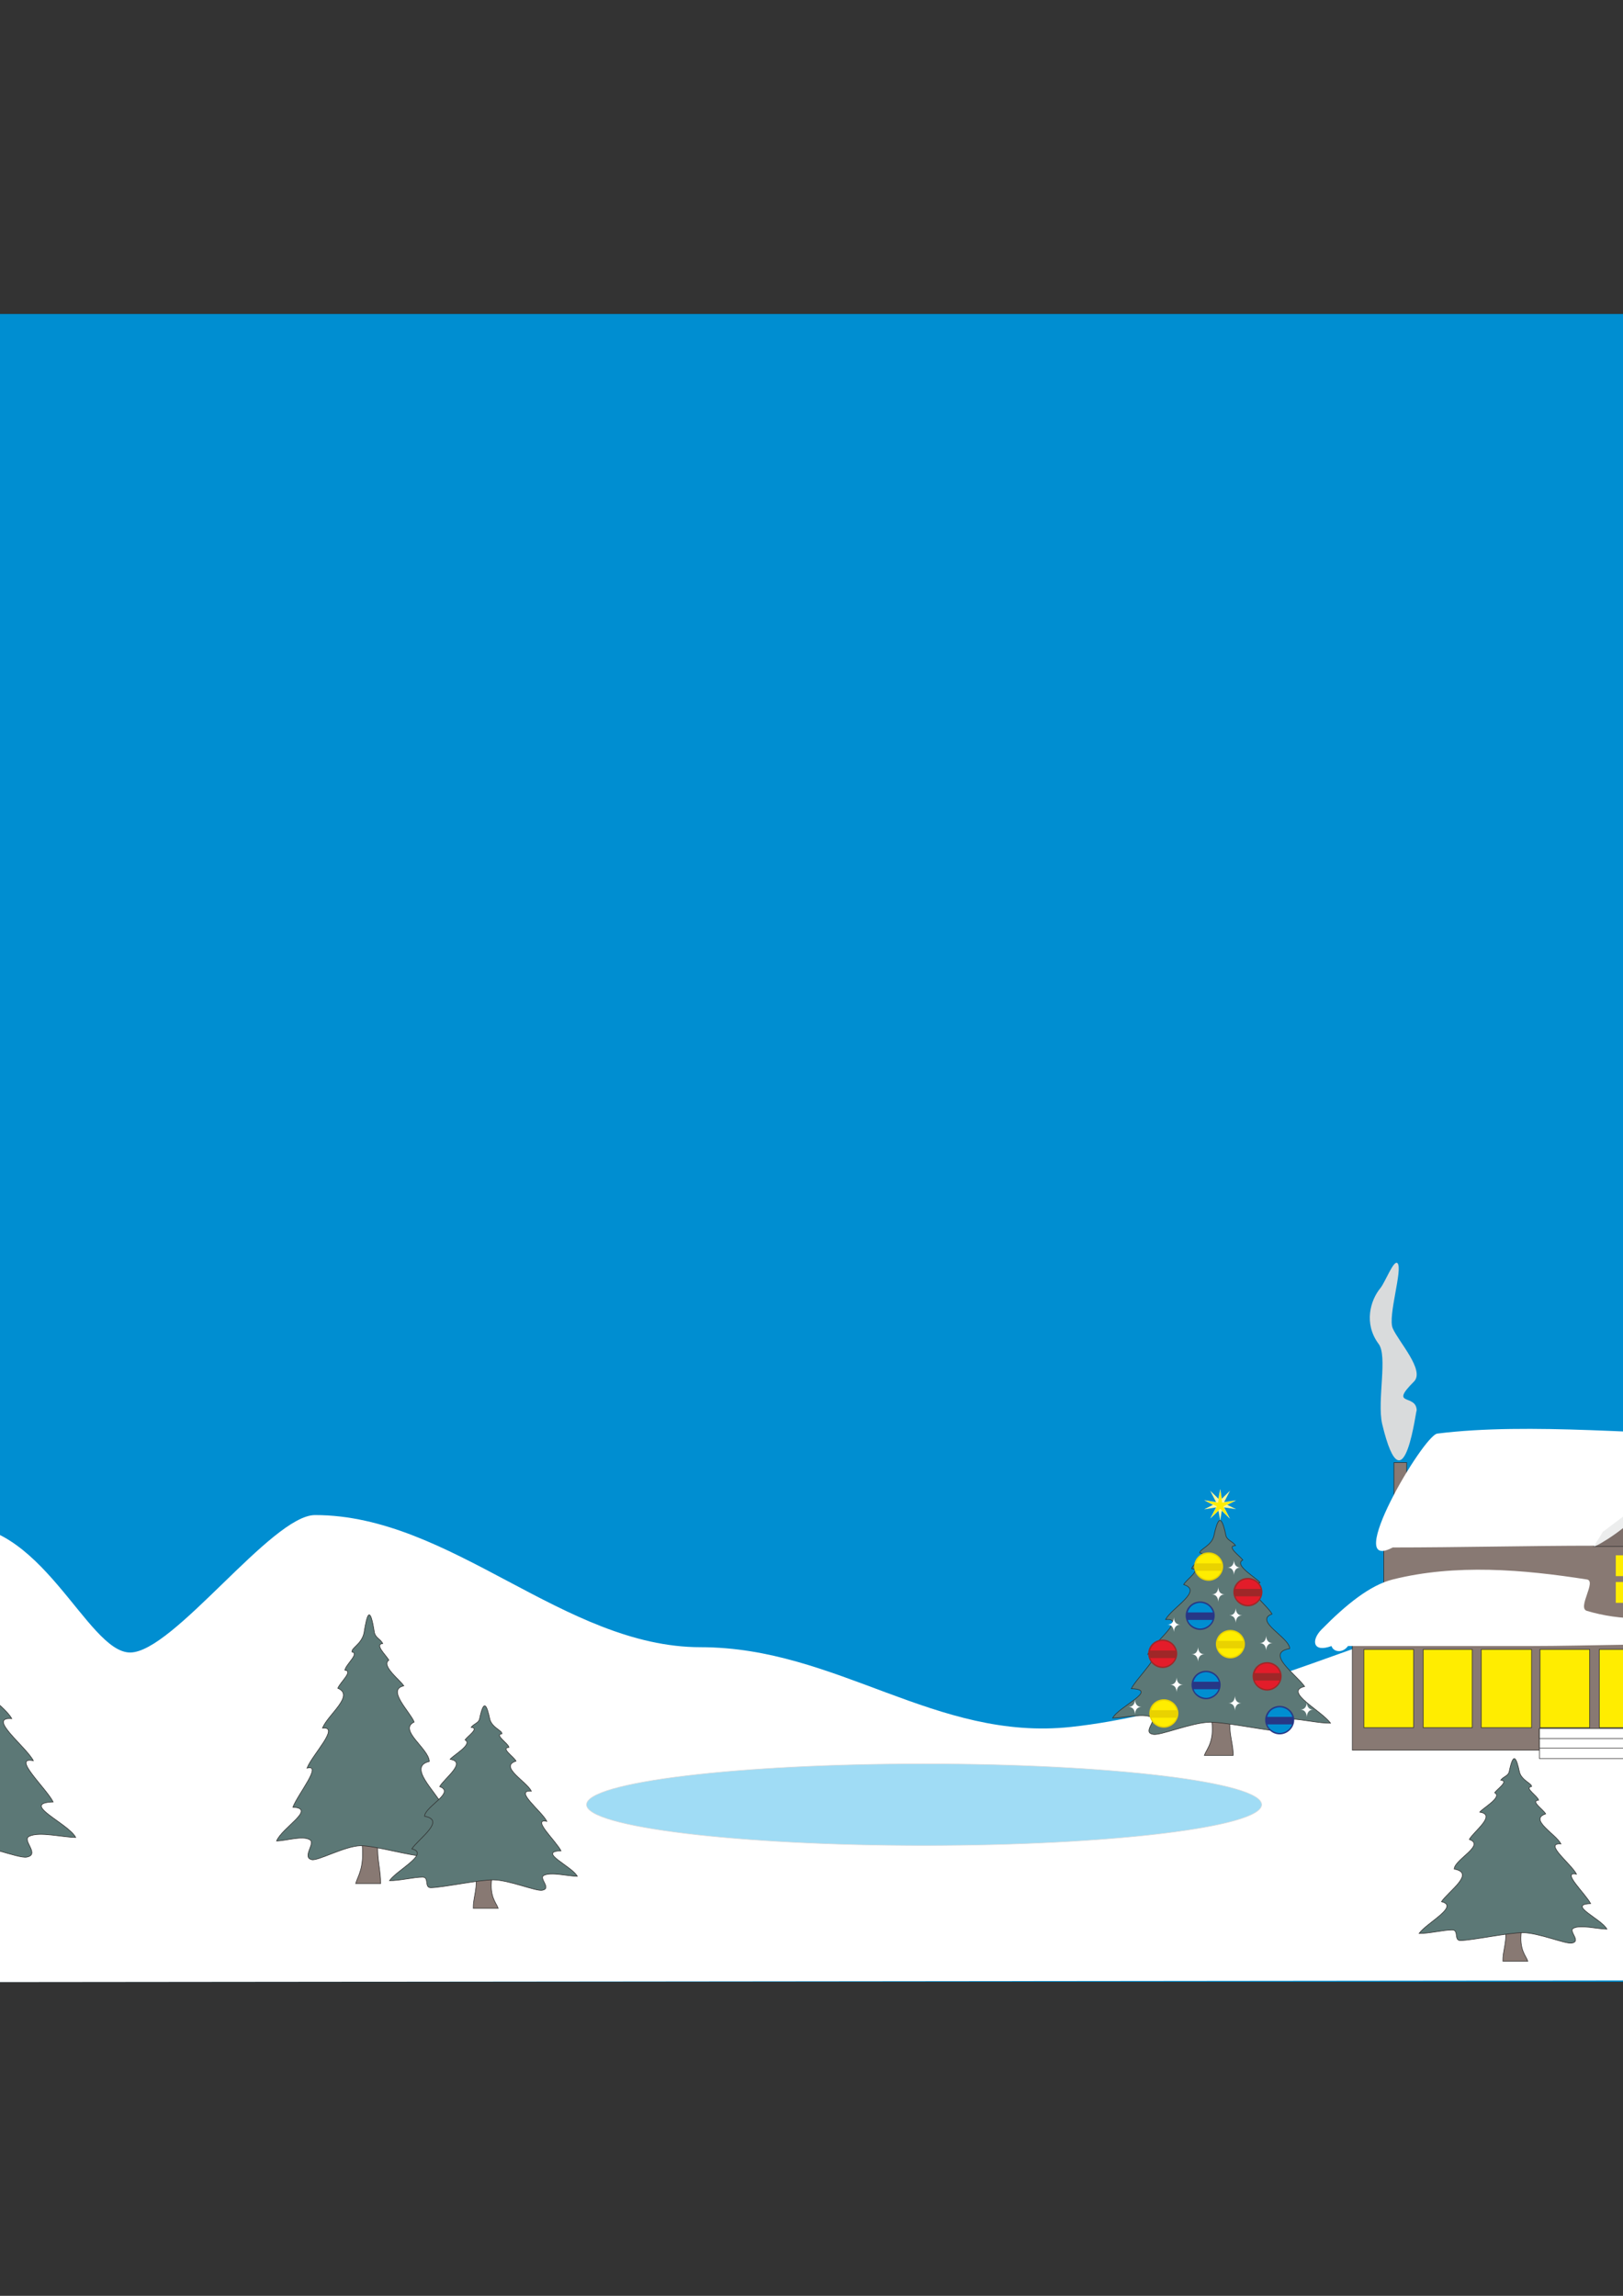 <?xml version="1.0" encoding="utf-8"?>
<!-- Created by UniConvertor 2.0rc4 (https://sk1project.net/) -->
<svg xmlns="http://www.w3.org/2000/svg" height="841.89pt" viewBox="0 0 595.276 841.89" width="595.276pt" version="1.1" xmlns:xlink="http://www.w3.org/1999/xlink" id="b4389500-f613-11ea-a82b-dcc15c148e23">

<rect x="0" y="0" width="595.276" height="841.89" fill="#333333" stroke="none"/>

<g>
	<path style="stroke:#2d2c2b;stroke-width:0.216;stroke-miterlimit:10.433;fill:#008ed1;" d="M -98.29,115.017 L 693.566,115.017 693.566,726.873 -98.29,726.873 -98.29,115.017 Z" />
	<path style="fill:#ffffff;" d="M -98.218,503.457 C -82.378,503.457 -34.066,559.473 -18.154,559.473 14.822,555.585 31.814,605.985 47.726,605.985 63.566,605.985 99.638,555.585 115.55,555.585 165.59,555.585 206.846,604.041 256.958,604.041 307.07,604.041 343.142,638.673 392.894,633.273 468.35,625.065 554.822,571.137 630.854,571.137 659.654,571.137 677.438,503.169 693.638,528.513 L 692.846,726.153 -98.218,726.945 -98.218,503.457 Z" />
	<g>
		<path style="stroke:#2d2c2b;stroke-width:0.216;stroke-miterlimit:10.433;fill:#887973;" d="M 495.998,641.769 L 495.998,602.889 484.262,602.889 507.518,582.729 507.518,565.881 511.262,558.609 511.262,536.361 515.942,536.361 515.942,549.465 526.094,528.729 637.838,529.089 656.054,566.241 656.054,582.297 679.886,602.889 673.694,602.889 673.694,641.769 495.998,641.769 Z" />
		<path style="stroke:#2d2c2b;stroke-width:0.216;stroke-miterlimit:10.433;fill:#ffffff;" d="M 564.614,644.865 L 604.574,644.865 604.574,633.921 564.614,633.921 564.614,644.865 Z" />
		<path style="stroke:#2d2c2b;stroke-width:0.216;stroke-miterlimit:10.433;fill:#ffffff;" d="M 564.614,641.049 L 604.574,641.049 604.574,633.921 564.614,633.921 564.614,641.049 Z" />
		<path style="stroke:#2d2c2b;stroke-width:0.216;stroke-miterlimit:10.433;fill:#ffffff;" d="M 564.614,637.521 L 604.574,637.521 604.574,633.849 564.614,633.849 564.614,637.521 Z" />
		<path style="stroke:#2d2c2b;stroke-width:0.216;stroke-miterlimit:10.433;fill:#7d6f6a;" d="M 584.558,567.105 L 618.614,567.105 601.406,553.929 584.558,567.105 Z" />
		<path style="fill:#eceded;" d="M 618.614,567.105 C 615.95,565.089 611.63,564.513 607.742,559.905 604.07,557.529 602.198,556.305 601.406,553.929 L 601.478,550.905 615.158,561.417 618.614,567.105 Z" />
		<path style="fill:#eceded;" d="M 601.406,553.929 C 598.958,558.969 585.71,567.249 584.558,567.105 L 588.014,561.417 601.478,550.905 601.406,553.929 Z" />
		<path style="fill:#ffed00;" d="M 602.198,580.137 L 609.83,580.137 609.83,587.769 602.198,587.769 602.198,580.137 Z" />
		<path style="fill:#ffed00;" d="M 602.198,570.345 L 609.83,570.345 609.83,577.977 602.198,577.977 602.198,570.345 Z" />
		<path style="fill:#ffed00;" d="M 592.622,580.137 L 600.254,580.137 600.254,587.769 592.622,587.769 592.622,580.137 Z" />
		<path style="fill:#ffed00;" d="M 592.622,570.345 L 600.254,570.345 600.254,577.977 592.622,577.977 592.622,570.345 Z" />
		<path style="stroke:#2d2c2b;stroke-width:0.216;stroke-miterlimit:10.433;fill:#ffed00;" d="M 500.246,604.833 L 500.246,633.561 518.462,633.561 518.462,604.833 500.246,604.833 Z" />
		<path style="stroke:#2d2c2b;stroke-width:0.216;stroke-miterlimit:10.433;fill:#ffed00;" d="M 521.99,604.833 L 521.99,633.561 539.99,633.561 539.99,604.833 521.99,604.833 Z" />
		<path style="stroke:#2d2c2b;stroke-width:0.216;stroke-miterlimit:10.433;fill:#ffed00;" d="M 543.302,604.833 L 543.302,633.561 561.734,633.561 561.734,604.833 543.302,604.833 Z" />
		<path style="stroke:#2d2c2b;stroke-width:0.216;stroke-miterlimit:10.433;fill:#ffed00;" d="M 564.83,604.833 L 564.83,633.561 583.046,633.561 583.046,604.833 564.83,604.833 Z" />
		<path style="stroke:#2d2c2b;stroke-width:0.216;stroke-miterlimit:10.433;fill:#ffed00;" d="M 586.574,604.833 L 586.574,633.561 604.574,633.561 604.574,604.833 586.574,604.833 Z" />
		<path style="stroke:#2d2c2b;stroke-width:0.216;stroke-miterlimit:10.433;fill:#ffed00;" d="M 607.886,604.833 L 607.886,633.561 626.318,633.561 626.318,604.833 607.886,604.833 Z" />
		<path style="stroke:#2d2c2b;stroke-width:0.216;stroke-miterlimit:10.433;fill:#ffed00;" d="M 629.846,604.833 L 629.846,633.561 647.63,633.561 647.63,604.833 629.846,604.833 Z" />
		<path style="stroke:#2d2c2b;stroke-width:0.216;stroke-miterlimit:10.433;fill:#ffed00;" d="M 651.158,604.833 L 651.158,633.561 669.158,633.561 669.158,604.833 651.158,604.833 Z" />
		<path style="fill:#ffffff;" d="M 510.83,567.465 C 534.518,567.465 561.086,566.817 584.846,566.817 585.71,565.305 587.006,563.361 587.942,561.705 592.406,558.249 597.014,555.153 601.334,550.977 605.654,554.433 611.054,558.321 615.23,561.561 616.382,562.857 617.39,565.305 618.542,567.105 623.51,568.977 632.222,570.705 639.062,571.281 645.11,575.169 651.734,572.073 652.742,567.465 670.814,572.577 652.382,526.353 639.062,526.353 605.078,526.353 561.158,521.457 527.174,525.705 521.99,526.353 492.038,577.401 510.83,567.465 L 510.83,567.465 Z" />
		<path style="fill:#ffffff;" d="M 510.83,579.201 C 502.478,581.289 493.694,588.417 484.694,597.561 480.734,601.593 481.598,606.129 488.366,603.609 489.014,605.841 492.47,606.345 494.414,603.609 516.374,603.609 538.766,603.609 561.23,603.609 583.694,603.609 606.374,602.385 628.694,603.609 631.286,603.753 628.982,611.673 632.078,613.905 635.75,616.569 642.086,613.329 642.374,610.449 642.734,606.921 649.286,609.369 650.078,603.609 650.51,600.369 664.262,603.609 671.318,603.609 673.622,606.561 676.79,605.985 678.014,603.609 693.638,602.673 665.054,581.289 652.742,579.201 642.158,577.401 630.638,575.745 620.63,579.201 617.174,580.425 624.302,589.641 620.63,590.721 608.318,594.393 594.278,594.393 582.038,590.721 578.366,589.641 585.71,579.777 582.038,579.201 558.638,575.529 533.798,573.441 510.83,579.201 L 510.83,579.201 Z" />
		<path style="fill:#d9dbdc;" d="M 506.942,522.177 C 504.998,513.609 509.102,497.121 505.574,492.729 500.174,485.385 502.55,476.889 506.294,472.353 508.094,470.121 511.19,461.841 512.558,463.209 514.646,465.297 508.886,482.793 510.83,487.113 512.99,492.081 522.71,502.521 518.606,506.625 509.246,515.985 519.614,510.873 519.614,517.353 519.614,514.257 515.078,556.089 506.942,522.177 L 506.942,522.177 Z" />
	</g>
	<path style="stroke:#d9dbdc;stroke-width:0.216;stroke-miterlimit:10.433;fill:#a0dcf5;" d="M 338.894,646.809 C 407.078,646.809 462.734,653.505 462.734,661.785 462.734,669.993 407.078,676.761 338.894,676.761 270.782,676.761 215.126,669.993 215.126,661.785 215.126,653.505 270.782,646.809 338.894,646.809 L 338.894,646.809 Z" />
	<g>
		<path style="stroke:#2d2c2b;stroke-width:0.216;stroke-miterlimit:10.433;fill:#887973;" d="M 138.518,676.113 L 132.83,676.329 C 133.694,685.185 131.102,688.209 130.454,690.729 L 139.598,690.729 C 139.67,686.049 138.302,682.305 138.518,676.113 L 138.518,676.113 Z" />
		<path style="stroke:#2d2c2b;stroke-width:0.216;stroke-miterlimit:10.433;fill:#5c7876;" d="M 132.254,676.833 C 137.222,676.761 150.758,680.649 155.15,680.649 157.67,680.721 155.654,675.537 158.174,675.537 161.414,675.537 166.814,677.337 170.342,677.265 167.606,672.081 155.366,663.945 162.134,661.857 159.47,656.601 149.534,647.817 157.454,645.945 157.382,641.265 145.934,634.353 151.91,631.473 150.47,627.801 141.686,619.521 148.094,618.225 147.158,616.425 139.598,610.809 142.622,608.793 141.686,606.993 137.222,603.033 140.39,602.673 139.382,600.873 137.654,600.585 137.294,598.497 135.71,588.417 134.63,591.729 133.478,598.929 132.542,602.961 128.87,604.257 129.086,605.769 131.966,606.273 126.782,610.377 126.494,612.465 129.662,612.753 124.766,616.857 123.902,619.089 130.238,621.753 120.158,628.809 118.286,633.705 124.91,632.985 114.47,643.497 112.598,648.393 118.43,646.809 109.286,657.825 107.414,662.721 116.27,663.153 103.382,670.209 101.438,675.105 105.038,675.033 111.014,673.017 113.678,674.673 115.766,675.969 110.654,681.081 114.326,681.945 116.558,682.521 126.422,676.977 132.254,676.833 L 132.254,676.833 Z" />
	</g>
	<g>
		<path style="stroke:#2d2c2b;stroke-width:0.216;stroke-miterlimit:10.433;fill:#887973;" d="M 174.662,688.785 L 180.35,688.929 C 179.486,695.625 182.078,697.857 182.726,699.801 L 173.582,699.801 C 173.51,696.273 174.878,693.465 174.662,688.785 L 174.662,688.785 Z" />
		<path style="stroke:#2d2c2b;stroke-width:0.216;stroke-miterlimit:10.433;fill:#5c7876;" d="M 180.926,689.361 C 175.958,689.289 162.422,692.169 158.03,692.241 155.51,692.241 157.526,688.353 155.006,688.353 151.766,688.353 146.366,689.721 142.838,689.649 145.574,685.761 157.814,679.641 151.046,677.985 153.71,674.097 163.646,667.473 155.726,666.033 155.798,662.505 167.174,657.321 161.27,655.161 162.71,652.353 171.494,646.089 165.086,645.153 166.022,643.785 173.582,639.609 170.558,638.025 171.494,636.657 175.958,633.705 172.79,633.417 173.798,632.049 175.526,631.905 175.886,630.321 177.47,622.689 178.55,625.209 179.702,630.609 180.638,633.633 184.31,634.641 184.094,635.793 181.214,636.153 186.398,639.249 186.686,640.761 183.518,641.049 188.414,644.145 189.278,645.801 182.942,647.817 193.022,653.145 194.894,656.817 188.27,656.313 198.71,664.161 200.582,667.905 194.75,666.681 203.894,675.033 205.766,678.705 196.91,678.993 209.798,684.321 211.742,688.065 208.142,687.993 202.166,686.409 199.502,687.705 197.414,688.713 202.526,692.529 198.854,693.177 196.622,693.609 186.758,689.433 180.926,689.361 L 180.926,689.361 Z" />
	</g>
	<g>
		<path style="stroke:#2d2c2b;stroke-width:0.216;stroke-miterlimit:10.433;fill:#887973;" d="M 552.302,708.153 L 557.99,708.297 C 557.126,714.993 559.718,717.225 560.366,719.169 L 551.222,719.169 C 551.15,715.641 552.518,712.833 552.302,708.153 L 552.302,708.153 Z" />
		<path style="stroke:#2d2c2b;stroke-width:0.216;stroke-miterlimit:10.433;fill:#5c7876;" d="M 558.566,708.729 C 553.598,708.657 540.062,711.537 535.67,711.609 533.15,711.609 535.166,707.721 532.646,707.721 529.406,707.721 524.006,709.089 520.478,709.017 523.214,705.129 535.454,699.009 528.686,697.353 531.35,693.465 541.286,686.841 533.366,685.401 533.438,681.873 544.886,676.689 538.91,674.529 540.35,671.721 549.134,665.457 542.726,664.521 543.662,663.153 551.222,658.977 548.198,657.393 549.134,656.025 553.598,653.073 550.43,652.785 551.438,651.417 553.166,651.273 553.526,649.689 555.11,642.057 556.19,644.577 557.342,649.977 558.278,653.001 561.95,654.009 561.734,655.161 558.854,655.521 564.038,658.617 564.326,660.129 561.158,660.417 566.054,663.513 566.918,665.169 560.582,667.185 570.662,672.513 572.534,676.185 565.91,675.681 576.35,683.529 578.222,687.273 572.39,686.049 581.534,694.401 583.406,698.073 574.55,698.361 587.438,703.689 589.382,707.433 585.782,707.361 579.806,705.777 577.142,707.073 575.054,708.081 580.166,711.897 576.494,712.545 574.262,712.977 564.398,708.801 558.566,708.729 L 558.566,708.729 Z" />
	</g>
	<g>
		<path style="stroke:#2d2c2b;stroke-width:0.216;stroke-miterlimit:10.433;fill:#887973;" d="M -53.866,679.137 L -48.178,679.281 C -49.042,685.977 -46.45,688.209 -45.802,690.153 L -54.946,690.153 C -55.018,686.625 -53.65,683.817 -53.866,679.137 L -53.866,679.137 Z" />
		<path style="stroke:#2d2c2b;stroke-width:0.216;stroke-miterlimit:10.433;fill:#5c7876;" d="M -47.602,679.713 C -52.57,679.641 -66.106,682.521 -70.498,682.593 -73.018,682.593 -71.002,678.705 -73.522,678.705 -76.762,678.705 -82.162,680.073 -85.69,680.001 -82.954,676.113 -70.714,669.993 -77.482,668.337 -74.818,664.449 -64.882,657.825 -72.802,656.385 -72.73,652.857 -61.354,647.673 -67.258,645.513 -65.818,642.705 -57.034,636.441 -63.442,635.505 -62.506,634.137 -54.946,629.961 -57.97,628.377 -57.034,627.009 -52.57,624.057 -55.738,623.769 -54.73,622.401 -53.002,622.257 -52.642,620.673 -51.058,613.041 -49.978,615.561 -48.826,620.961 -47.89,623.985 -44.218,624.993 -44.434,626.145 -47.314,626.505 -42.13,629.601 -41.842,631.113 -45.01,631.401 -40.114,634.497 -39.25,636.153 -45.586,638.169 -35.506,643.497 -33.634,647.169 -40.258,646.665 -29.818,654.513 -27.946,658.257 -33.778,657.033 -24.634,665.385 -22.762,669.057 -31.618,669.345 -18.73,674.673 -16.786,678.417 -20.386,678.345 -26.362,676.761 -29.026,678.057 -31.114,679.065 -26.002,682.881 -29.674,683.529 -31.906,683.961 -41.77,679.785 -47.602,679.713 L -47.602,679.713 Z" />
	</g>
	<g>
		<path style="stroke:#2d2c2b;stroke-width:0.216;stroke-miterlimit:10.433;fill:#887973;" d="M -23.986,674.817 L -16.066,675.033 C -17.218,684.393 -13.618,687.561 -12.754,690.225 L -25.498,690.225 C -25.57,685.257 -23.626,681.369 -23.986,674.817 L -23.986,674.817 Z" />
		<path style="stroke:#2d2c2b;stroke-width:0.216;stroke-miterlimit:10.433;fill:#5c7876;" d="M -15.202,675.609 C -22.186,675.537 -41.122,679.641 -47.242,679.641 -50.698,679.641 -47.89,674.241 -51.346,674.241 -55.882,674.241 -63.442,676.113 -68.41,676.041 -64.594,670.569 -47.458,662.073 -56.962,659.841 -53.218,654.369 -39.394,645.081 -50.41,643.065 -50.338,638.169 -34.354,630.897 -42.634,627.873 -40.618,623.985 -28.378,615.273 -37.306,613.977 -36.01,612.033 -25.426,606.201 -29.746,604.041 -28.45,602.097 -22.186,597.993 -26.506,597.561 -25.21,595.689 -22.762,595.401 -22.258,593.241 -20.098,582.585 -18.586,586.113 -16.93,593.601 -15.634,597.849 -10.522,599.217 -10.738,600.873 -14.842,601.377 -7.57,605.697 -7.21,607.857 -11.602,608.217 -4.834,612.537 -3.61,614.841 -12.394,617.649 1.646,625.065 4.31,630.249 -4.978,629.529 9.566,640.473 12.23,645.657 4.094,644.001 16.838,655.593 19.502,660.777 7.046,661.209 25.118,668.625 27.782,673.809 22.742,673.737 14.462,671.577 10.718,673.377 7.838,674.745 14.894,680.073 9.782,681.009 6.614,681.585 -7.138,675.753 -15.202,675.609 L -15.202,675.609 Z" />
	</g>
	<g>
		<path style="stroke:#2d2c2b;stroke-width:0.216;stroke-miterlimit:10.433;fill:#887973;" d="M 451.07,630.897 L 444.446,631.113 C 445.454,638.817 442.502,641.481 441.71,643.713 L 452.294,643.713 C 452.366,639.609 450.782,636.297 451.07,630.897 L 451.07,630.897 Z" />
		<path style="stroke:#2d2c2b;stroke-width:0.216;stroke-miterlimit:10.433;fill:#5c7876;" d="M 443.726,631.545 C 449.558,631.473 465.254,634.857 470.366,634.929 473.246,634.929 470.942,630.393 473.822,630.393 477.566,630.465 483.902,631.977 488.006,631.905 484.838,627.369 470.582,620.313 478.502,618.441 475.334,613.905 463.814,606.201 473.03,604.545 472.958,600.441 459.71,594.393 466.55,591.873 464.894,588.633 454.742,581.433 462.158,580.353 461.078,578.769 452.294,573.873 455.822,572.073 454.742,570.489 449.558,567.033 453.158,566.745 452.078,565.161 450.062,564.873 449.63,563.073 447.83,554.289 446.534,557.169 445.166,563.433 444.158,566.961 439.91,568.113 440.054,569.481 443.438,569.841 437.39,573.441 437.102,575.241 440.774,575.529 435.158,579.129 434.15,581.073 441.422,583.377 429.758,589.569 427.526,593.889 435.302,593.241 423.134,602.385 420.974,606.633 427.742,605.265 417.158,614.913 414.926,619.233 425.294,619.593 410.246,625.785 408.086,630.033 412.262,629.961 419.102,628.233 422.198,629.673 424.646,630.825 418.742,635.289 422.99,636.009 425.582,636.513 437.03,631.689 443.726,631.545 L 443.726,631.545 Z" />
		<g>
			<path style="fill:#fff69c;" d="M 446.894,549.609 L 443.87,546.657 446.03,550.833 441.638,550.113 444.878,551.841 441.638,553.497 446.03,552.777 443.87,556.881 446.894,554.001 447.542,557.601 448.118,554.001 451.142,556.953 448.982,552.777 453.374,553.425 450.134,551.841 453.374,550.185 448.982,550.833 451.142,546.657 448.118,549.609 447.542,546.009 446.894,549.609 Z" />
			<path style="fill:#ffed00;" d="M 448.694,552.417 L 452.798,550.401 448.262,551.049 447.542,546.657 446.75,551.049 442.214,550.329 446.318,552.417 444.23,556.377 447.542,553.281 450.71,556.377 448.694,552.417 Z" />
		</g>
		<g>
			<path style="fill:#273786;" d="M 440.198,597.705 C 437.246,597.705 434.87,595.257 434.87,592.449 434.87,589.569 437.246,587.265 440.198,587.265 443.078,587.265 445.526,589.569 445.526,592.449 445.526,595.257 443.078,597.705 440.198,597.705 L 440.198,597.705 Z" />
			<path style="fill:#008ed1;" d="M 435.59,591.297 L 444.878,591.297 C 443.942,588.345 441.35,587.769 440.198,587.769 439.334,587.769 436.526,588.129 435.59,591.297 L 435.59,591.297 Z" />
			<path style="fill:#008ed1;" d="M 435.662,594.033 C 435.662,594.033 435.662,594.033 435.662,594.033 436.166,595.977 438.542,597.201 440.198,597.201 442.07,597.201 444.158,595.905 444.734,594.033 L 435.662,594.033 Z" />
		</g>
		<g>
			<path style="fill:#273786;" d="M 442.358,623.121 C 439.406,623.121 437.03,620.673 437.03,617.865 437.03,614.985 439.406,612.681 442.358,612.681 445.238,612.681 447.686,614.985 447.686,617.865 447.686,620.673 445.238,623.121 442.358,623.121 L 442.358,623.121 Z" />
			<path style="fill:#008ed1;" d="M 437.75,616.713 L 447.038,616.713 C 446.102,613.761 443.51,613.185 442.358,613.185 441.494,613.185 438.686,613.545 437.75,616.713 L 437.75,616.713 Z" />
			<path style="fill:#008ed1;" d="M 437.822,619.449 C 437.822,619.449 437.822,619.449 437.822,619.449 438.326,621.393 440.702,622.617 442.358,622.617 444.23,622.617 446.318,621.321 446.894,619.449 L 437.822,619.449 Z" />
		</g>
		<g>
			<path style="fill:#273786;" d="M 469.358,636.009 C 466.406,636.009 464.03,633.561 464.03,630.753 464.03,627.873 466.406,625.569 469.358,625.569 472.238,625.569 474.686,627.873 474.686,630.753 474.686,633.561 472.238,636.009 469.358,636.009 L 469.358,636.009 Z" />
			<path style="fill:#008ed1;" d="M 464.75,629.601 L 474.038,629.601 C 473.102,626.649 470.51,626.073 469.358,626.073 468.494,626.073 465.686,626.433 464.75,629.601 L 464.75,629.601 Z" />
			<path style="fill:#008ed1;" d="M 464.822,632.337 C 464.822,632.337 464.822,632.337 464.822,632.337 465.326,634.281 467.702,635.505 469.358,635.505 471.23,635.505 473.318,634.209 473.894,632.337 L 464.822,632.337 Z" />
		</g>
		<g>
			<path style="fill:#9f2728;" d="M 457.694,589.065 C 454.742,589.065 452.366,586.617 452.366,583.809 452.366,580.929 454.742,578.625 457.694,578.625 460.574,578.625 463.022,580.929 463.022,583.809 463.022,586.617 460.574,589.065 457.694,589.065 L 457.694,589.065 Z" />
			<path style="fill:#e31c2a;" d="M 453.086,582.657 L 462.374,582.657 C 461.438,579.705 458.846,579.129 457.694,579.129 456.83,579.129 454.022,579.489 453.086,582.657 L 453.086,582.657 Z" />
			<path style="fill:#e31c2a;" d="M 453.158,585.393 C 453.158,585.393 453.158,585.393 453.158,585.393 453.662,587.337 456.038,588.561 457.694,588.561 459.566,588.561 461.654,587.265 462.23,585.393 L 453.158,585.393 Z" />
		</g>
		<g>
			<path style="fill:#e9d200;" d="M 451.286,608.145 C 448.334,608.145 445.958,605.697 445.958,602.889 445.958,600.009 448.334,597.705 451.286,597.705 454.166,597.705 456.614,600.009 456.614,602.889 456.614,605.697 454.166,608.145 451.286,608.145 L 451.286,608.145 Z" />
			<path style="fill:#ffed00;" d="M 446.678,601.737 L 455.966,601.737 C 455.03,598.785 452.438,598.209 451.286,598.209 450.422,598.209 447.614,598.569 446.678,601.737 L 446.678,601.737 Z" />
			<path style="fill:#ffed00;" d="M 446.75,604.473 C 446.75,604.473 446.75,604.473 446.75,604.473 447.254,606.417 449.63,607.641 451.286,607.641 453.158,607.641 455.246,606.345 455.822,604.473 L 446.75,604.473 Z" />
		</g>
		<g>
			<path style="fill:#e9d200;" d="M 426.878,633.561 C 423.926,633.561 421.55,631.113 421.55,628.305 421.55,625.425 423.926,623.121 426.878,623.121 429.758,623.121 432.206,625.425 432.206,628.305 432.206,631.113 429.758,633.561 426.878,633.561 L 426.878,633.561 Z" />
			<path style="fill:#ffed00;" d="M 422.27,627.153 L 431.558,627.153 C 430.622,624.201 428.03,623.625 426.878,623.625 426.014,623.625 423.206,623.985 422.27,627.153 L 422.27,627.153 Z" />
			<path style="fill:#ffed00;" d="M 422.342,629.889 C 422.342,629.889 422.342,629.889 422.342,629.889 422.846,631.833 425.222,633.057 426.878,633.057 428.75,633.057 430.838,631.761 431.414,629.889 L 422.342,629.889 Z" />
		</g>
		<g>
			<path style="fill:#e9d200;" d="M 443.294,579.705 C 440.342,579.705 437.966,577.257 437.966,574.449 437.966,571.569 440.342,569.265 443.294,569.265 446.174,569.265 448.622,571.569 448.622,574.449 448.622,577.257 446.174,579.705 443.294,579.705 L 443.294,579.705 Z" />
			<path style="fill:#ffed00;" d="M 438.686,573.297 L 447.974,573.297 C 447.038,570.345 444.446,569.769 443.294,569.769 442.43,569.769 439.622,570.129 438.686,573.297 L 438.686,573.297 Z" />
			<path style="fill:#ffed00;" d="M 438.758,576.033 C 438.758,576.033 438.758,576.033 438.758,576.033 439.262,577.977 441.638,579.201 443.294,579.201 445.166,579.201 447.254,577.905 447.83,576.033 L 438.758,576.033 Z" />
		</g>
		<g>
			<path style="fill:#9f2728;" d="M 426.446,611.673 C 423.494,611.673 421.118,609.225 421.118,606.417 421.118,603.537 423.494,601.233 426.446,601.233 429.326,601.233 431.774,603.537 431.774,606.417 431.774,609.225 429.326,611.673 426.446,611.673 L 426.446,611.673 Z" />
			<path style="fill:#e31c2a;" d="M 421.838,605.265 L 431.126,605.265 C 430.19,602.313 427.598,601.737 426.446,601.737 425.582,601.737 422.774,602.097 421.838,605.265 L 421.838,605.265 Z" />
			<path style="fill:#e31c2a;" d="M 421.91,608.001 C 421.91,608.001 421.91,608.001 421.91,608.001 422.414,609.945 424.79,611.169 426.446,611.169 428.318,611.169 430.406,609.873 430.982,608.001 L 421.91,608.001 Z" />
		</g>
		<g>
			<path style="fill:#9f2728;" d="M 464.75,619.953 C 461.798,619.953 459.422,617.505 459.422,614.697 459.422,611.817 461.798,609.513 464.75,609.513 467.63,609.513 470.078,611.817 470.078,614.697 470.078,617.505 467.63,619.953 464.75,619.953 L 464.75,619.953 Z" />
			<path style="fill:#e31c2a;" d="M 460.142,613.545 L 469.43,613.545 C 468.494,610.593 465.902,610.017 464.75,610.017 463.886,610.017 461.078,610.377 460.142,613.545 L 460.142,613.545 Z" />
			<path style="fill:#e31c2a;" d="M 460.214,616.281 C 460.214,616.281 460.214,616.281 460.214,616.281 460.718,618.225 463.094,619.449 464.75,619.449 466.622,619.449 468.71,618.153 469.286,616.281 L 460.214,616.281 Z" />
		</g>
		<path style="fill:#ffffff;" d="M 455.318,624.561 C 453.662,624.561 453.014,625.785 452.942,627.297 452.87,625.785 452.222,624.561 450.566,624.561 452.222,624.561 452.87,623.409 452.942,621.897 453.014,623.409 453.662,624.561 455.318,624.561 L 455.318,624.561 Z" />
		<path style="fill:#ffffff;" d="M 466.766,602.529 C 465.11,602.529 464.462,603.753 464.39,605.265 464.318,603.753 463.67,602.529 462.014,602.529 463.67,602.529 464.318,601.377 464.39,599.865 464.462,601.377 465.11,602.529 466.766,602.529 L 466.766,602.529 Z" />
		<path style="fill:#ffffff;" d="M 455.606,592.377 C 453.95,592.377 453.302,593.601 453.23,595.113 453.158,593.601 452.51,592.377 450.854,592.377 452.51,592.377 453.158,591.225 453.23,589.713 453.302,591.225 453.95,592.377 455.606,592.377 L 455.606,592.377 Z" />
		<path style="fill:#ffffff;" d="M 441.782,606.633 C 440.126,606.633 439.478,607.857 439.406,609.369 439.334,607.857 438.686,606.633 437.03,606.633 438.686,606.633 439.334,605.481 439.406,603.969 439.478,605.481 440.126,606.633 441.782,606.633 L 441.782,606.633 Z" />
		<path style="fill:#ffffff;" d="M 449.198,584.673 C 447.542,584.673 446.894,585.897 446.822,587.409 446.75,585.897 446.102,584.673 444.446,584.673 446.102,584.673 446.75,583.521 446.822,582.009 446.894,583.521 447.542,584.673 449.198,584.673 L 449.198,584.673 Z" />
		<path style="fill:#ffffff;" d="M 454.958,574.809 C 453.302,574.809 452.654,576.033 452.582,577.545 452.51,576.033 451.862,574.809 450.206,574.809 451.862,574.809 452.51,573.657 452.582,572.145 452.654,573.657 453.302,574.809 454.958,574.809 L 454.958,574.809 Z" />
		<path style="fill:#ffffff;" d="M 433.934,617.793 C 432.278,617.793 431.63,619.017 431.558,620.529 431.486,619.017 430.838,617.793 429.182,617.793 430.838,617.793 431.486,616.641 431.558,615.129 431.63,616.641 432.278,617.793 433.934,617.793 L 433.934,617.793 Z" />
		<path style="fill:#ffffff;" d="M 418.67,625.929 C 417.014,625.929 416.366,627.153 416.294,628.665 416.222,627.153 415.574,625.929 413.918,625.929 415.574,625.929 416.222,624.777 416.294,623.265 416.366,624.777 417.014,625.929 418.67,625.929 L 418.67,625.929 Z" />
		<path style="fill:#ffffff;" d="M 481.67,626.937 C 480.014,626.937 479.366,628.161 479.294,629.673 479.222,628.161 478.574,626.937 476.918,626.937 478.574,626.937 479.222,625.785 479.294,624.273 479.366,625.785 480.014,626.937 481.67,626.937 L 481.67,626.937 Z" />
		<path style="fill:#ffffff;" d="M 432.926,595.761 C 431.27,595.761 430.622,596.985 430.55,598.497 430.478,596.985 429.83,595.761 428.174,595.761 429.83,595.761 430.478,594.609 430.55,593.097 430.622,594.609 431.27,595.761 432.926,595.761 L 432.926,595.761 Z" />
	</g>
</g>
</svg>